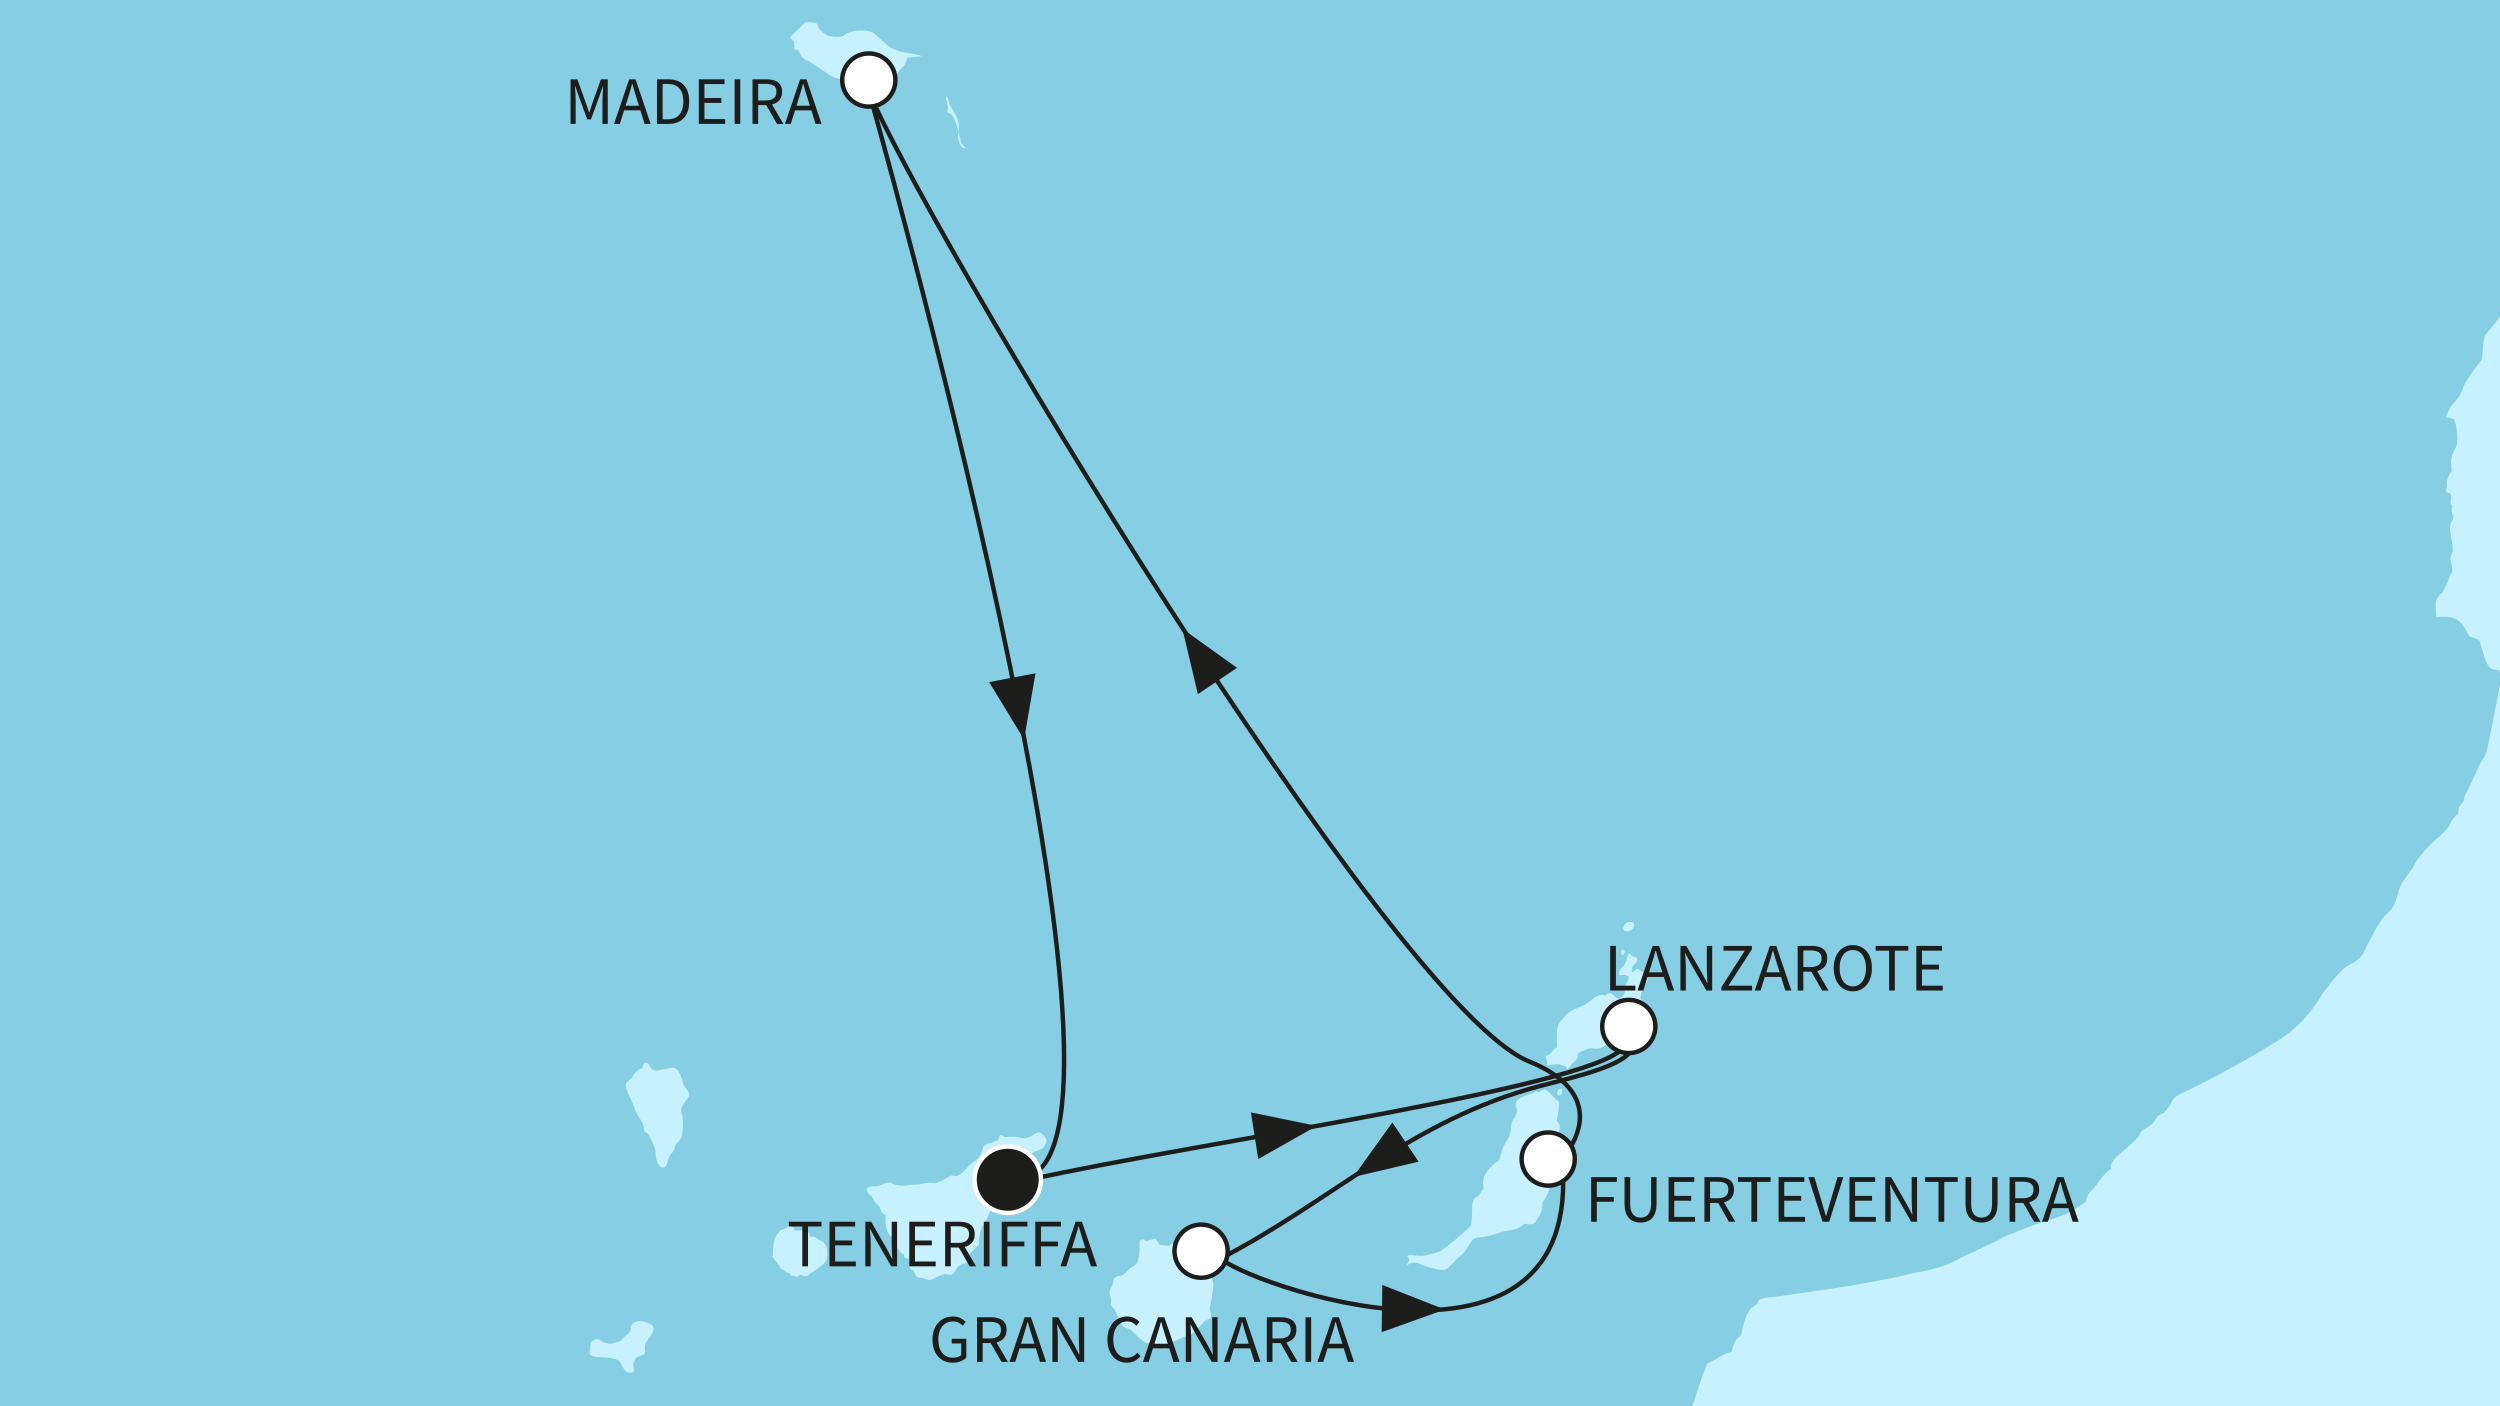 <?xml version="1.0" encoding="utf-8"?>
<!-- Generator: Adobe Illustrator 28.7.1, SVG Export Plug-In . SVG Version: 9.03 Build 54978)  -->
<svg version="1.1" id="Ebene_1" xmlns="http://www.w3.org/2000/svg" xmlns:xlink="http://www.w3.org/1999/xlink" x="0px" y="0px"
	 viewBox="0 0 640 360" style="enable-background:new 0 0 640 360;" xml:space="preserve">
<rect x="0" y="0" width="640" height="360" fill="#808080" stroke="none"/>
<style type="text/css">
	
		.st0{clip-path:url(#SVGID_00000178885930904532345000000018037977486753253814_);fill-rule:evenodd;clip-rule:evenodd;fill:#85CEE4;}
	.st1{clip-path:url(#SVGID_00000178885930904532345000000018037977486753253814_);}
	.st2{fill-rule:evenodd;clip-rule:evenodd;fill:#C7F1FF;}
	.st3{fill:#C7F1FF;}
	
		.st4{clip-path:url(#SVGID_00000178885930904532345000000018037977486753253814_);fill-rule:evenodd;clip-rule:evenodd;fill:#C7F1FF;}
	
		.st5{clip-path:url(#SVGID_00000178885930904532345000000018037977486753253814_);fill:none;stroke:#1D1D1B;stroke-width:1.14;stroke-miterlimit:10;}
	.st6{clip-path:url(#SVGID_00000178885930904532345000000018037977486753253814_);fill:#1D1D1B;}
	
		.st7{clip-path:url(#SVGID_00000178885930904532345000000018037977486753253814_);fill:none;stroke:#1D1D1B;stroke-width:1.14;stroke-linecap:round;stroke-miterlimit:10;}
	.st8{fill:#1D1D1B;}
	
		.st9{clip-path:url(#SVGID_00000178885930904532345000000018037977486753253814_);fill-rule:evenodd;clip-rule:evenodd;fill:#1D1D1B;stroke:#FFFFFF;stroke-width:1.14;stroke-miterlimit:10;}
	
		.st10{clip-path:url(#SVGID_00000178885930904532345000000018037977486753253814_);fill-rule:evenodd;clip-rule:evenodd;fill:#FFFFFF;stroke:#1D1D1B;stroke-width:1.14;stroke-miterlimit:10;}
</style>
<g>
	<defs>
		<rect id="SVGID_1_" width="640" height="360"/>
	</defs>
	<clipPath id="SVGID_00000007412630781697398910000013369622715328080543_">
		<use xlink:href="#SVGID_1_"  style="overflow:visible;"/>
	</clipPath>
	
		<rect x="-233.489" y="-185.895" style="clip-path:url(#SVGID_00000007412630781697398910000013369622715328080543_);fill-rule:evenodd;clip-rule:evenodd;fill:#85CEE4;" width="1174.37" height="1276.539"/>
	<g style="clip-path:url(#SVGID_00000007412630781697398910000013369622715328080543_);">
		<g>
			<path class="st2" d="M245.184,30.586c-0.335-1.093-2.178-3.69-2.267-4.448
				c-0.08-0.752-0.504-1.508-0.504-1.508c-0.581,0.671-0.078,1.172-0.078,1.172
				s0.502,1.679,0.253,2.434c-0.253,0.755,0.502,0.755,0.837,0.922
				c0.335,0.171,1.423,2.436,1.508,3.018c0.082,0.593,0.586,1.515,0.586,1.515
				S245.519,31.674,245.184,30.586z M245.941,36.122c0-0.668-0.586-2.094-0.586-2.094
				s-0.366,0.797,0.197,2.403c0.04,0.112,0.084,0.237,0.134,0.363
				c0.757,1.845,1.517,0.921,1.517,0.921S245.941,36.795,245.941,36.122z"/>
		</g>
	</g>
	<g style="clip-path:url(#SVGID_00000007412630781697398910000013369622715328080543_);">
		<g>
			<path class="st2" d="M176.468,280.13c-0.082-0.755-1.425-1.848-1.758-3.355
				c-0.338-1.515-1.341-3.44-2.356-3.44c-1.004,0-3.013,0.584-4.19,0.75
				c-1.172,0.171-1.848-1.257-2.265-1.759c-0.42-0.509-1.348-0.087-1.348,0.755
				c0,0,0,0.335-0.499,0.502c-0.502,0.169-1.004,0.673-1.004,0.673
				s-0.842,0.502-1.268,1.763c0,0-1.92,0.919-1.501,2.431
				c0.42,1.512,1.848,4.026,2.178,5.372c0.338,1.337,2.352,3.773,2.352,4.525
				c0,0.76,0.087,1.679,0.924,1.679c0.061,0.225,0.382,0.588,0.743,1.306
				c0.603,1.182,1.348,2.891,1.348,3.311c0,0.67,0,1.758,0.34,2.602
				c0.338,0.837,0.755,1.674,1.508,1.674c0.755,0,1.09-0.924,1.179-1.425
				c0.082-0.502,0.584-1.766,1.172-2.347c0.588-0.591,0.675-1.177,0.839-1.85
				c0.164-0.666,1.51-1.339,1.758-2.596c0.253-1.259,0.338-4.534,0-5.201
				c-0.328-0.673-0.417-1.092,0-2.188C175.043,282.223,176.553,280.882,176.468,280.13z
				 M210.279,317.717c-1.423-0.675-1.505-1.261-2.849-1.093
				c0-0.588-0.593-1.676-1.679-1.676c-1.09,0-2.352,0.08-2.352,0.08
				s-0.333-1.172-1.003-1.255c-0.675-0.084-0.924,0.502-0.924,0.502l-1.093,0.502
				c0,0-0.839,0-0.924,0.673c0,0-1.175,0.921-1.425,3.186
				c-0.248,2.267-0.169,2.687-0.169,2.687s-0.504,0.417,0.258,0.837
				c0.162,0.671,0.666,0.842,0.666,0.842s0.248,0.753,0.755,1.003
				c0,0,0,0.84,1.093,1.093c0,0,0.502,0.757,1.594,0.839c0,0-0.253,0.839,1.172,0.673
				c0,0,0.504,0.502,1.013,0c0.502-0.506,1.339,0.251,2.012,0.082
				c0.671-0.169,1.085-0.837,1.085-0.837s0.342,0,1.346-0.757
				c1.006-0.755,1.423-1.172,2.096-1.674c0.673-0.509,0.842-1.517,0.842-2.521
				C211.793,319.898,211.706,318.388,210.279,317.717z M163.884,338.186
				c-0.922,0-2.347,0.502-2.431,1.594c-0.084,1.092,0.085,1.092-1.008,1.93
				c-1.088,0.837-1.51,1.597-1.932,1.681c-0.417,0.08-1.758,0.832-3.104,0.502
				c-1.336-0.338-1.257-0.673-2.009-0.924c-0.757-0.251-1.428-0.084-1.93,0.502
				c-0.506,0.586-0.338,2.016-0.338,2.016s-0.422,0.673-0.085,1.255
				c0.338,0.593,2.431,0.757,3.688,0.757c1.264,0,3.777,0.504,4.03,1.177
				c0.249,0.668,1.175,2.682,2.349,2.769c1.177,0.08,1.425-0.673,1.09-1.515
				c-0.333-0.837,0.171-2.265,1.344-2.685c1.172-0.417,1.847-0.584,1.594-1.594
				c-0.248-1.006,0-1.843,0.835-2.851c0.839-1.006,1.599-2.265,1.261-3.104
				C166.907,338.859,164.808,338.186,163.884,338.186z M266.41,290.026
				c-0.666-0.504-2.354,0.839-2.354,0.839s-1.508,0.673-2.176,0.502
				c-0.67-0.164-2.183-0.417-3.189-0.331c-1.006,0.08-1.679,0-1.679,0
				s-0.671-0.844-1.008-0.251c-0.331,0.582-0.589,1.172-0.589,1.172
				c-1.259,0.082-1.51,0.755-1.51,0.755s-1.848-0.253-2.263,1.172
				c-0.42,1.428-0.924,2.603-1.679,3.025c-0.755,0.415-2.429,2.009-3.022,2.682
				c-0.589,0.671-1.761,1.679-2.431,1.508c-0.671-0.166-1.09-0.335-1.93,0.338
				c0,0-2.771,1.763-3.773,1.428c-1.008-0.338-3.775,0.417-3.775,0.417
				s-1.848-0.082-2.856,0.169c-1.008,0.251-3.104,0-3.941-0.586
				c-0.837-0.586-3.355,0.919-3.949,0.837c-0.584-0.085-2.68,0-2.427,1.011
				c0.251,1.006,1.254,1.508,1.254,1.508s0.422,1.004,1.172,1.845
				c0.762,0.837,1.01,0.755,1.179,1.674c0.164,0.924,1.339,1.346,1.339,1.346
				s-0.251,1.259,0,2.769c0.249,1.512,0.839,2.6,1.763,2.938
				c0,0,0.758,1.004,0.673,1.51c-0.082,0.504,1.175,2.35,1.676,2.6
				c0.502,0.253,0.589,0.253,0.589,0.253s-0.42,1.093,0.924,0.921
				c0,0,0.839,1.088,0.502,1.761c-0.333,0.671,0.253,1.259,0.755,1.344
				c0.506,0.084,0.422,1.93,1.763,1.93c1.346,0,1.759,0.673,2.598,0.588
				c0.844-0.087,2.94-1.597,3.864-1.51c0.924,0.08,1.927,0.502,2.516-0.671
				c0.717-1.437,1.845-2.096,2.598-2.096c0.755,0,0.589-0.673,0.589-1.264
				c0-0.584,2.35-3.022,2.769-3.271c0.422-0.253,0.166-1.259,0.166-1.259
				s0.338-2.933,1.261-4.197c0.919-1.254,1.679-3.351,2.014-4.696
				c0.331-1.341,0.75-5.034,0.75-5.034l1.264-1.175c0,0,1.257-0.335,2.263-1.763
				c0,0,1.761-1.088,2.434-2.26c0.673-1.179,0.673-2.016,1.343-2.183
				c0.668-0.171,2.767-1.512,3.775-1.766c1.008-0.248,1.843-1.004,2.183-2.096
				C268.169,291.368,267.083,290.528,266.41,290.026z M308.86,325.018
				c0,0-0.166-2.188-0.253-3.442c-0.08-1.264-0.924-1.93-0.924-1.93l0.174-0.757
				c0.499-0.422,0.75-1.093,0.671-1.674c-0.089-0.591-0.251-1.264-1.259-0.342
				c-1.006,0.924-0.255,1.43-0.506,2.185c-0.251,0.753-1.508,0.166-1.508,0.166
				s-0.922-0.757-1.841-0.417c0,0-0.174-0.755-1.684-0.755
				c-1.505,0-2.349,0.837-2.349,0.837l-2.518-0.167c0,0-0.837-1.681-1.252-1.594
				c-0.422,0.087-2.27,0.589-2.27,0.589s-0.591-0.76-1.264-0.338
				c-0.664,0.417-0.328,1.257-0.328,2.096c0,0.837-0.171,3.189-0.755,3.949
				c-0.591,0.75-1.934,1.421-1.934,1.421c-0.333,0.502-1.594,1.765-2.176,1.765
				c-0.591,0-1.765,0.251-1.852,1.339c-0.082,1.09-0.755,2.014-0.755,2.014
				s-0.584,0.671,0.253,2.771c-0.504,1.676,0.42,1.93,0.675,2.263
				c0.249,0.335,1.679,3.944,2.181,4.445c0.502,0.504,2.012,0.924,2.012,0.924
				s3.273,3.355,4.197,3.442c0.924,0.084,1.759,0,1.759,0s0.422,0.755,1.346,0.837
				c0.924,0.087,0.835,0.671,1.763,0.591c0.919-0.087,1.088-1.344,1.088-1.344
				s1.28-0.673,2.743-1.29c1.468-0.619,3.128-1.184,3.887-1.986
				c1.503-1.592,2.514-2.682,2.514-2.682s1.341-0.169,1.341-1.006
				c0-0.84-0.42-1.848-0.42-1.848s1.011-4.277,1.011-6.209
				C310.626,326.941,308.86,325.018,308.86,325.018z M416.171,238.345
				c0.919,0.338,2.178-0.671,2.178-1.51c0-0.842-1.172-1.093-2.178-0.42
				C415.583,237.257,415.245,238.01,416.171,238.345z M415.665,244.305
				c0.506-0.589,0-1.597-0.502-1.011C414.992,243.796,415.163,244.892,415.665,244.305z
				 M421.792,249.168c0,0-0.502-0.502-1.257-0.417
				c-0.755,0.08-1.093-1.172-1.594-0.671c-0.507,0.502-1.182,0.837-1.182,0.837
				s-0.249-1.425,0.675-2.096c0.919-0.673,1.008-1.761,0-1.845
				c-1.003-0.084-1.343-1.681-1.679-0.506c-0.082,0.338-0.502,2.352-1.257,2.935
				c-0.755,0.591-1.011,1.261-1.011,1.934c0,0.668,0.926,0.087,1.512,0.251
				c0.586,0.164,1.008,0.417,1.008,0.417s0,0.924-0.589,1.679
				c-0.584,0.755-0.42,2.352-0.42,2.352s-1.172,2.094-1.93,1.592
				c-0.755-0.504-1.174-1.341-1.927-1.341c-0.757,0-1.264,0.586-1.264,0.586
				s-0.581-0.335-1.252-0.169c-0.675,0.169-1.679,0.839-1.679,0.839
				s-1.008,0.968-2.202,1.63c-1.4,0.776-3.046,1.28-3.587,1.641
				c-1.011,0.673-2.267,1.93-3.104,3.355c-0.844,1.428-0.422,5.876-0.422,5.876
				s-0.837,0.502-1.508,1.426c-0.675,0.924-2.016,0.502-1.09,1.93l0.169,1.339
				c0,0,2.429-0.502,3.353-0.164c0.922,0.335,1.175,0.335,1.175,0.335l0.504,0.924
				l1.339-1.676c0,0,1.54-1.121,1.341-1.763
				c-0.333-1.093,0.921-1.093,2.27-1.765c1.346-0.668,2.094,0.253,3.691-0.415
				c1.594-0.675,2.18-1.763,2.18-1.763s2.687-0.251,3.944-0.921
				c1.257-0.673,2.849-2.854,3.606-3.691c0.755-0.842,1.177-1.93,1.177-3.695
				c0-1.761-0.837-2.516-0.837-2.516s0.08-2.014,0.837-3.02
				C421.538,251.6,422.291,250.596,421.792,249.168z M399.306,288.268
				c-0.084-0.844-0.755-1.261-0.755-1.261s0.835-4.446,0.504-4.947
				c-0.338-0.504-0.673-0.504-0.673-0.504s-2.267-2.603-2.94-2.603
				c-0.671,0-1.508,0.668-1.508,0.668s-0.757-0.584-1.428,0.174
				c0,0-3.939,1.088-4.361,2.347c-0.417,1.259,0,1.428,0.169,1.766
				c0.169,0.331-0.249,1.758-0.502,2.096c-0.253,0.335-0.844,1.172-0.924,1.843
				c-0.084,0.673-0.171,2.6-0.589,3.271c-0.422,0.673-0.671,0.842-1.428,2.436
				c-0.75,1.594-0.837,2.936-1.088,3.358c-0.253,0.415-2.518,1.679-3.606,3.775
				c-1.093,2.096,0,3.355-0.509,3.77c-0.504,0.422-0.924,1.679-1.428,1.85
				c-0.502,0.166-1.252,0.668-1.341,2.431c-0.08,1.763-0.08,4.532-0.413,5.036
				c-0.345,0.502-3.526,3.269-3.526,3.269s-3.775,3.191-4.617,3.442
				c-0.839,0.251-1.848,0.502-3.017,0.84c-1.172,0.335-2.851,0.082-3.775,0
				c-0.924-0.087-1.932,0.082-0.671,1.006l-0.842,1.676
				c0,0,1.594-1.254,3.1-0.581c1.517,0.671,3.611,1.336,4.79,1.508
				c1.17,0.166,2.007,0.335,2.767-0.335c0.755-0.671,2.012-2.183,3.184-3.107
				c1.177-0.922,1.765-2.181,2.687-3.524c0.926-1.341,1.848-1.172,3.358-1.341
				c1.508-0.169,5.116-1.425,5.116-1.425s2.94-0.251,4.028-1.008
				c1.09-0.758,1.17-0.921,1.17-0.921s2.188,0.504,2.771-0.338
				c0.591-0.837,1.761-2.849,1.761-3.44c0-0.589,0.169-1.845,0.169-1.845
				s0.928-1.09,1.346-2.349c0.42-1.257,1.175-3.358,1.175-4.026
				c0-0.673-0.673-1.177-0.673-1.177s0.673-1.088,0.338-2.099
				c-0.338-1.003-0.506-1.508-0.506-1.508s1.344,0.335,1.932-2.434
				c0.586-2.767,0.331-3.353,0.331-3.353S399.386,289.107,399.306,288.268z
				 M398.969,278.953c-0.251,0.422-0.504,1.512,0.253,1.428
				C399.977,280.296,400.312,278.113,398.969,278.953z M227.479,20.802
				c2.014-1.011,2.518-2.689,3.527-3.526c1.003-0.839,1.172-2.518,1.172-2.518
				l3.862-0.338c0,0-0.504-0.417-4.031-0.919c-3.524-0.502-5.034-2.099-5.034-2.099
				l-3.187-2.853c0,0-0.753-0.671-2.767-0.757
				c-2.017-0.082-4.197,0.504-4.952,1.259c-0.758,0.757-4.031,0.169-4.031,0.169
				s-2.427-1.51-2.516-2.181c-0.08-0.671-0.333-1.259-1.341-1.259
				c-1.004,0-1.758-0.42-2.349,0.251c-0.584,0.673-3.271,3.189-3.271,3.189
				l-0.417,0.417c0,0,0.922,0.76,1.175,1.095v1.845l1.172,0.333
				c0,0,0.502,2.012,2.014,2.521c1.512,0.502,3.522,2.347,6.037,3.855
				c2.518,1.517,7.721,1.848,7.721,1.848s0.504,0.839,1.344,0.504
				c0.835-0.333,1.841-1.008,1.841-1.008S225.467,21.805,227.479,20.802z
				 M274.377,609.68c0.591,0,0.42-0.75,0.42-0.75
				C274.464,609.015,273.793,609.68,274.377,609.68z M274.213,610.604
				c0,0,0.338,1.761,0.839,1.932C275.556,612.705,274.213,609.847,274.213,610.604z"/>
		</g>
	</g>
	<g style="clip-path:url(#SVGID_00000007412630781697398910000013369622715328080543_);">
		<path class="st3" d="M416.171,238.345c0.919,0.338,2.178-0.671,2.178-1.51
			c0-0.842-1.172-1.093-2.178-0.42C415.583,237.257,415.245,238.01,416.171,238.345z"
			/>
		<path class="st3" d="M415.665,244.305c0.506-0.588,0-1.597-0.502-1.011
			C414.992,243.796,415.163,244.892,415.665,244.305z"/>
		<path class="st3" d="M399.222,280.38c0.755-0.084,1.09-2.267-0.253-1.428
			C398.718,279.375,398.464,280.465,399.222,280.38z"/>
	</g>
	
		<path style="clip-path:url(#SVGID_00000007412630781697398910000013369622715328080543_);fill-rule:evenodd;clip-rule:evenodd;fill:#C7F1FF;" d="
		M939.817,707.986l-0.073-833.928h-113.51l-2.856,7.217l-4.537,9.06
		c0,0-0.563,1.934-1.625,4.183c-0.605,1.261-1.533,2.626-2.185,3.801
		c-2.12,3.796-4.162,6.314-5.243,8.124c-2.016,3.355-3.111,6.882-6.124,12.586
		c-3.024,5.707-6.464,8.389-6.464,8.389s-3.688,4.699-5.702,7.048
		c-2.014,2.347-7.386,4.361-8.558,5.536c-1.175,1.172-4.026,3.189-6.211,3.36
		c-1.566,0.117-4.797,2.921-6.771,4.492c-0.776,0.614-1.787,1.043-1.787,1.043
		s-1.873,0.959-2.624,1.046c-1.114,0.631-2.363,1.737-3.247,2.476
		c-2.014,1.679-6.959,4.612-8.806,4.612c-1.845,0-2.101-0.752-3.78,0.591
		c0,0-1.339,1.004-3.353,2.263c0,0-1.679,0.924-2.436,1.428
		c-0.748,0.502-1.925,0.924-1.925,0.924c0-0.924-1.093-0.335-1.093-0.335
		c-0.588,0.502-5.622,3.271-5.622,3.271c-1.679-0.167-4.363,1.341-4.363,1.341
		s-7.13,3.526-7.969,3.693c0,0-1.076-0.068-1.927,0.586
		c-1.43,1.093-3.606,1.428-4.699,1.93c-2.856,0.673-2.521,1.51-3.859,3.02
		c-1.346,1.51-5.2,4.87-6.378,5.034c-0.422,0.171-2.764,0.087-2.764,0.087
		c0-0.924-0.929-0.588-0.929-0.588s-0.839,0-2.518,1.681
		c-1.679,1.674-3.519,5.198-3.519,5.198s-0.166,0.671-1.346,2.854l-0.333,0.839
		c0,0-3.524,4.863-4.45,5.623c-0.919,0.753-2.096,2.767-2.096,2.767
		s-1.004,0.166-1.592,1.008c-0.591,0.837-0.335,1.848-0.335,1.848
		s-4.113,3.773-6.631,7.043c-1.674,1.677-6.209,5.034-11.072,10.572
		c-4.863,5.536-8.225,7.215-9.568,8.389c-1.339,1.175-0.837,2.682,0.509,3.693
		c1.339,1.006,1.339,1.006,1.339,3.186s-2.685,5.034-2.685,7.048
		c0,2.014,2.352,1.679,2.352,2.516c0,0,0.167,2.183-0.171,2.687
		c-0.335,0.502-0.586,1.677-0.502,2.851c0.673,2.685-1.006,4.532-1.679,5.707
		c-0.666,1.172-3.184,6.879-3.184,6.879s-0.129,0.46-0.696,1.156
		c-1.254,1.538-3.669,4.209-4.675,5.552c-2.017,2.689-8.893,10.907-8.893,10.907
		s-3.44,4.45-4.281,5.287c-0.837,0.837-0.924,6.377-0.924,6.377
		s-4.361,5.283-5.034,7.634c-0.671,2.352-2.347,3.522-3.018,4.532
		c-0.671,1.006-1.172,2.682-1.172,2.682l2.012,0.502c0,0,0.474,1.09,0.713,2.83
		c0.169,1.276,0.169,3.172-0.042,3.885c-0.502,1.679-1.934,2.263-1.261,6.46
		c0,0-1.758,2.431-1.093,3.946c0,0-1.344,1.676,0.675,1.845
		c0,0,0.506,0.837,0.169,1.845c-0.335,1.006,0.504,1.508,0.504,1.508
		s-0.424,0.253-0.166,1.845c0,0,0.584,0.42,0.166,1.683
		c0,0-1.175,0.832-0.504,3.855s0.504,4.195,0.504,4.195s-1.006,1.177-0.335,3.353
		c0.671,2.185-0.338,2.185-0.504,3.191c-0.166,1.006-1.852,4.026-1.852,4.026
		s-1.672,0.839-1.672,2.854c0,2.014,0.169,3.357,0.169,3.357
		s3.1-0.253,4.361,0.251c1.254,0.502,2.347,1.426,2.849,2.436
		c0.509,1.006,1.346,2.347,1.346,2.347c1.175,0.166,2.516,1.006,2.516,1.006
		s1.344,5.372,2.347,6.544c1.013,1.175,2.69,1.008,2.69,1.008l0.502,2.181
		l-2.178,11.071c0,0-1.172,6.375-1.681,7.89c-0.506,1.51-1.51,2.181-2.349,4.53
		c-0.166,0.335-2.518,5.541-2.938,6.124c-0.42,0.588-0.333,1.428-0.333,1.428
		s-0.588,1.006-1.093,1.508c-0.502,0.502-0.422,1.93-0.422,1.93
		c-2.009,1.684-2.349,3.271-2.349,3.271c-1.841,2.352-3.102,3.025-4.776,4.699
		c-1.681,1.681-4.03,4.532-4.197,5.372c-0.08,0.399-1.927,2.589-2.872,4.145
		c-1.048,1.716-1.135,2.931-1.571,4.159c-0.842,2.349-1.015,2.687-2.856,4.363
		c-1.848,1.679-4.947,8.307-5.62,9.648c-0.673,1.341-2.017,2.352-4.031,3.355
		c-2.014,1.006-6.375,6.964-6.375,6.964s-2.07,3.85-5.74,7.604
		c-1.557,1.587-3.404,3.093-5.498,4.396c-2.375,1.47-5.758,3.583-9.236,5.529
		c-6.844,3.834-14.04,7.421-14.593,7.644c-0.844,0.333-3.273,1.423-3.611,2.6
		c-0.331,1.172-2.178,3.018-2.178,3.018s-0.921,0.167-1.512,0.839
		c-0.589,0.673-0.671,1.679-2.6,2.769c-1.93,1.09-1.845,1.592-1.845,1.592
		c-0.34,1.011-2.521,3.022-5.369,5.372c-2.854,2.352-2.012,3.69-2.012,3.69
		c-2.349,1.344-3.69,4.363-5.036,5.541c-1.343,1.175-1.512,2.851-1.512,2.851
		s-3.358,2.516-4.696,3.018c-1.341,0.506-3.357,1.344-5.369,1.852
		c-1.318,0.328-5.208,1.81-8.171,3.025c-1.569,0.647-2.884,1.153-3.407,1.501
		c-1.51,1.011-9.73,4.534-12.08,5.873c-1.329,0.762-3.784,1.58-6.338,2.185
		c-1.958,0.467-3.974,0.736-5.58,1.17c-3.688,1.008-14.936,2.938-14.936,2.938
		s-5.578,0.861-11.008,1.637c-4.162,0.598-8.244,1.229-9.623,1.301
		c-3.193,0.166-2.694,1.512-2.694,1.512l-1.67,1.172
		c-0.342,0.415-1.348,1.679-1.848,3.606c-0.509,1.93-0.755,3.357-0.755,3.357
		s-0.087,0.082-1.013,0.837c-0.919,0.76-1.418,3.442-1.418,3.442
		c-1.517,0.087-4.535,2.265-5.459,2.603c-0.924,0.333-0.924,0.582-1.761,2.769
		c-0.837,2.176-4.366,13.083-5.702,17.447c-0.34,0.842-1.351,3.273-2.101,4.785
		c-0.755,1.508-2.851,4.361-3.273,5.7c-0.415,1.344-1.257,1.681-1.845,2.94
		c-0.584,1.257-0.671,3.437-0.584,3.859c0.082,0.42-0.42,2.183-0.42,2.183
		s-3.44,8.724-3.613,10.736c-0.162,2.017-1.922,5.876-1.922,5.876
		s-1.175,3.186-2.856,5.367c-1.676,2.183-5.2,5.369-5.2,5.369
		s-2.129,1.458-4.757,3.039c-4.431,2.664-10.448,6.124-11.186,6.863
		c-1.175,1.172-3.022,2.854-7.383,4.026c-4.361,1.175-6.713,0.673-6.713,0.673
		s-1.001,2.516-2.518,4.532c-1.505,2.009-3.519,3.184-4.696,4.361
		c-1.17,1.175-5.285,1.508-5.285,1.508s-4.617,5.538-5.116,7.721
		c-0.509,2.178,0.169,2.685,0.169,2.685s0.586,3.944-1.426,9.482
		c-2.016,5.536-5.118,9.979-6.457,11.156c-0.863,0.75-1.995,5.224-2.697,8.239
		c-0.586,1.344-0.495,3.257-0.584,4.009c-0.082,0.755-2.429,5.705-2.429,5.705
		s-2.014,2.352-2.853,4.028c-0.84,1.677-0.924,3.44-0.924,3.44l-2.101,5.116
		l0.342,2.016c-2.017,4.532-1.175,4.863-1.175,4.863s0.166,1.175,0.166,3.02
		c0,0-0.338,0.507-0.166,1.093c0.166,0.589,0.251,2.265,0.251,2.265l0.753,0.502
		c0.844,0.509,0.171,4.87,0.171,4.87s0,1.592-0.251,2.516
		c-0.258,0.924,0.166,1.93,0,2.767c-0.091,0.673-0.171,1.264-0.593,2.016
		c-0.417,0.755-0.502,2.017-0.502,2.017s-0.293,0.959-0.755,1.592
		c-1.341,1.848-1.426,7.885-1.426,7.885s-3.273,3.189-4.778,3.69
		c-1.515,0.507-2.101,5.285-2.101,5.285s-4.225,1.73-6.816,2.982
		c-0.614,0.296-1.139,0.49-1.489,0.71c-1.85,1.177-4.783,4.281-7.466,8.307
		c-2.687,4.028-4.363,5.116-6.211,6.293c-1.845,1.177-4.363,4.277-4.363,4.277
		s-3.357,4.028-5.369,5.707c-2.014,1.679-0.673,2.513-0.673,2.513
		s-0.429,0.502-1.17,1.116c-1.17,0.98-2.856,2.246-2.856,2.246
		s-1.491,0.999-2.504,1.475c-1.32,0.619-2.701,1.21-4.385,2.361
		c-0.563,0.384-1.224,0.83-1.833,1.362c-3.864,3.355-7.557,9.065-8.23,11.913
		c-0.671,2.856-3.517,5.369-3.517,5.369c0.338,1.679,1.003,1.008,1.676,0
		c0.666-1.008,1.508-1.339,3.022-3.02c1.51-1.681,1.679-2.851,1.679-4.53
		c0-1.679,3.348-6.04,3.348-6.04s1.264-1.088,1.848-0.164c0,0,0,0,0.338-0.844
		c0.338-0.839,1.674-2.347,1.674-2.347l-0.499,1.845h0.837l0.509-1.177
		l0.999,3.025l-0.326,1.421l-0.258,1.261l0.924-0.671
		c1.008-0.169,1.508-1.008,1.508-1.008l-0.499,1.679
		c-2.69,0.504-1.845,2.516-1.845,2.516c-2.518,1.344-3.36,3.862-3.36,3.862
		l-3.353,5.2l-0.591,0.169l-0.082,0.582c0,0-1.09,1.344-1.17,2.101l-3.027,3.693
		c-3.527,1.845-0.504,2.516-0.504,2.516s0.209,0.375-0.108,1.039
		c-0.863,1.831-2.915,5.334-2.915,5.334s-0.668,0.945-1.027,1.325
		c-0.882,0.928-1.988,1.867-1.988,1.867l-0.167,1.512c0,0-1.177,2.935-2.181,3.772
		c-1.008,0.842-0.844,2.605-0.844,2.605s-0.328,0.837-1.339,2.012
		c-1.006,1.172-1.177,1.843-1.177,1.843c-2.685,1.343-2.518,4.028-2.518,4.028
		s0.844-1.004,2.188-0.335c0.338,0.169,0.544,0.45,0.767,0.809
		c0.668,1.048,0.907,2.767,0.403,4.394c-1.062,3.463-4.19,5.201-5.704,5.873
		c-1.505,0.671-2.176-0.166-2.176-0.166c0,1.339-1.177,3.02-1.177,3.02
		c-0.839,0,0.164,0.167,1.008,1.175l-0.506,1.508c0,0-0.502,0.338-0.842,0.839
		c-1.004,1.006-2.009,4.031-2.009,6.206c0,0.989-0.056,2.46-0.249,3.862
		c-0.244,1.702-0.652,3.306-0.928,3.862c-0.502,1.003-1.346,1.845-3.353,3.355
		c-0.717,0.535-0.952,1.735-1.224,3.128c-0.497,2.523-0.764,5.688-1.632,6.771
		c-0.417,0.586-0.837,0.417-1.086,0.837c-0.26,0.422-0.087,1.344-0.087,1.344
		c-0.619,1.121-2.335,2.016-3.981,2.635c-1.693,0.629-3.32,0.973-3.32,0.973
		s-0.75-0.335-1.004-1.008c-0.249-0.668-1.679-0.924-2.349-0.584
		c-0.978,0.488-1.425,1.339-1.763,2.012c-0.338,0.673-2.853,2.349-3.522,3.273
		c-0.673,0.924,0.251,1.175,0.251,1.175l-0.34,0.921l-1.674,0.671
		c0,0,0,0.169-1.175,3.358c-0.314,0.844-0.537,1.836-0.818,2.584l-3.32,6.406
		c0,1.022-0.141,1.168-0.727,2.771c-0.586,1.608,0.286,2.047-1.168,3.212
		c-1.458,1.168-1.458,1.168-1.608,2.333c-0.143,1.165-0.725,2.047-0.288,2.771
		c0.438,0.727-0.436,0.734-0.729,2.188c-0.296,1.458-0.436,3.503-0.436,4.964
		c0,1.456-1.315,5.831-1.024,8.019c0.293,2.188-1.459,6.711-1.459,8.753
		c0,2.045-0.293,4.378-0.582,6.422c-0.293,2.042-0.731,3.646-0.731,5.25
		c0,1.606-1.165,8.023-1.165,9.191c0,1.165-0.879,2.19-0.727,3.501
		c0.145,1.311-1.029,5.107-0.438,6.272c0.584,1.168,1.89,2.771,2.185,3.353
		c0.293,0.591,1.165-2.04,1.458-2.912c0.286-0.874-0.293-2.481-0.438-3.357
		c-0.143-0.872,0.877,0,1.027-1.747c0.138-1.754,0-2.776,0-3.505
		c0-0.725-1.17-1.897-0.15-3.208c1.02-1.313,1.458-3.646,2.185-4.377
		c0.732-0.729,0.882,0.293,1.17-1.747c0.293-2.047,0-2.19,0.725-3.505
		c0.734-1.313,0.347-4.968,1.318-4.087c1.604,1.466,2.19,1.466,3.062,0.586
		c0.877-0.872,0.732-2.917,0.877-0.872c0.145,2.04-1.313,4.084-1.022,5.395
		c0.296,1.315-0.291,1.601,1.456,2.769c1.754,1.168,2.774,1.461,2.774,2.628
		c0,1.165-1.17,1.165,0.145,2.769c1.313,1.609,2.631,2.924,1.461,3.36
		c-1.165,0.434-1.606,0.727-2.042-1.027c-0.436-1.747-1.018-2.621-1.168-3.353
		c-0.15-0.727-1.601-4.521-1.749-2.04c-0.15,2.479-1.461,2.335,0,3.937
		c1.458,1.606,0.872,1.749,1.899,3.21c1.018,1.458,0.584,1.854,1.308,2.769
		c2.188,2.776,2.553,4.854,3.576,6.457l1.944,5.524
		c1.046,1.398,0.699,2.267,2.265,4.01c1.569,1.744,2.79,1.913,2.964,1.043
		c0.173-0.872-0.349-4.527-0.699-6.27c-0.347-1.742,2.089-1.573,2.089-0.872
		c0,0.697,0.872,1.566,1.92,2.439c1.043,0.87,1.395,2.964,2.267,3.66
		c0.87,0.694,1.742,2.959,2.089,3.658c0.347,0.696,0.523,4.879,1.217,5.925
		c0.696,1.043,1.397,2.959,1.92,3.311c0.521,0.347,1.566,2.614,2.781,2.785
		c1.224,0.174,1.576,1.219,1.742,1.742c0.181,0.525,0.703,3.137,0.703,3.834
		c0,0.696-0.349,1.742-1.922,2.265c-1.564,0.525-0.345,1.043-0.523,1.742
		c-0.169,0.699-0.518,1.745-0.518,2.439c0,0.701,0.696,1.224,0.696,1.742
		c0,0.525,0.694,1.915,0.694,1.915s-0.521,1.92-1.041,2.267
		c-0.523,0.35-2.091,2.267-2.091,3.313c0,1.043,1.742-1.224,1.742-1.224
		s0.349,2.094,0.87,2.793c0.521,0.691-0.174,2.434-0.174,2.434
		s-0.178,2.096-0.523,2.79c-0.347,0.701-0.347,1.219-0.696,2.267
		c-0.349,1.041-0.174,1.041-1.74,1.219c-1.573,0.173-0.87,1.217-0.87,1.217
		s-0.3,0.668-0.556,1.374c-0.823,0.553-1.332,1.024-1.564,2.047
		c-0.061,0.274-0.188,0.567-0.335,0.863c-0.202,0.155-0.338,0.249-0.338,0.249
		l0.183,0.026c-0.413,0.736-0.957,1.479-1.2,2.061
		c-0.375,0.898-0.568,0.942-1.224,2.07c-0.661,1.13-1.932,1.789-1.083,2.258
		c0.844,0.474,0.985,1.034,1.409,0.377c0.424-0.656,0.331-0.94,1.13-2.07
		c0.797-1.13,0.898-1.646,1.648-2.162c0.755-0.521,0.755-0.614,1.787-1.224
		c0.771-0.46,1.203-0.575,1.529-0.743l0.816,0.12
		c0.059,0.413,0.108,0.846-0.511,1.658c-0.75,0.989-1.128,1.552-1.644,2.352
		c-0.521,0.799-0.565,1.036-1.32,1.883c-0.75,0.844-1.318,0.989-1.974,1.414
		c-0.663,0.42-0.8,0.656-1.552,0.985c-0.755,0.328-0.849,0.612-1.697,0.188
		c-0.846-0.422-0.75-0.797-1.552-0.797c-0.797,0-2.443-0.753-1.646,0.232
		c0.802,0.989,1.036,1.318,1.787,2.685c0.755,1.365,0.847,2.021,1.13,2.914
		c0.281,0.893,0.75,1.505,1.224,1.787c0.476,0.284,2.919,0.851,3.156,1.414
		l7.011,8.427c2.188,3.639,3.003,7.367,3.003,7.367s0.361,4.005,0.636,5.552
		c0.274,1.545,1.365,2.638,1.365,4.188c0,1.543-0.272,2.366,1.003,4.823
		c1.271,2.453,3.456,8.185,3.456,10.37c0,2.185,1.008,9.646,1.095,16.469
		c0.089,6.825-0.729,15.196-1.273,21.744c-0.546,6.551-2.007,12.012-9.011,28.572
		c-3.198,7.564-5.803,14.403-7.477,18.886c-2.002,5.33-2.851,8.79-2.804,10.324
		c0.091,2.818-1.09,6.551-1.73,8.005c-0.633,1.458-2.821,5.184-1.726,7.28
		c0.605,1.161,0.668,4.054,0.68,7.097c0,2.434,0,5.168-0.042,5.733
		c-0.096,1.271-0.549,1.365-0.185,2.638c0.364,1.276,0.45,4.277-2.366,10.096
		c-2.821,5.827-5.095,9.925-7.278,12.469c-2.188,2.549-2.002,3.458-2.825,4.734
		c-0.814,1.269-4.27,7.552-10.825,15.194c0,0-6.274,8.828-7.191,9.372
		c-0.908,0.546-10.732,6.279-12.732,6.914c-2,0.64-6.281,0.816-6.281,1.909
		c0,1.095,4.005,4.462,4.462,3.918c0.453-0.546,0-2.914,1.271-3.461
		c1.273-0.546,4.366,0.546,5.916,1.182c1.547,0.638,6.734,4.099,8.553,8.645
		c1.817,4.551,2.823,4.732,4.821,5.555c1.998,0.816,3.552,3.451,3.913,4.364
		c0.363,0.912,2.727,5.372,2.727,6.459c0,1.093,0.277,2.185,1.641,2.729
		c1.365,0.544,2.363,3.004,3.008,5.187c0.633,2.188,0.448,3.28,0.448,4.096
		c0,0.818,1.456,1.09,1.456,2.183c0.727,1.456-0.363,3.639,0.818,5.824
		c1.184,2.183,3.637,3.09,4.37,3.547c0,0-0.544,2.821,0.818,4.914
		c1.36,2.094,4.64,4.368,4.096,5.458c-0.546,1.093-0.57,6.12,0.345,7.301
		h699.114"/>
	
		<path style="clip-path:url(#SVGID_00000007412630781697398910000013369622715328080543_);fill:none;stroke:#1D1D1B;stroke-width:1.14;stroke-miterlimit:10;" d="
		M263.468,302.015c41.201-9.307,152.181-24.701,152.407-34.874"/>
	
		<path style="clip-path:url(#SVGID_00000007412630781697398910000013369622715328080543_);fill:none;stroke:#1D1D1B;stroke-width:1.14;stroke-miterlimit:10;" d="
		M399.882,296.719c6.052,63.304-82.039,31.501-87.828,25.113"/>
	
		<path style="clip-path:url(#SVGID_00000007412630781697398910000013369622715328080543_);fill:none;stroke:#1D1D1B;stroke-width:1.14;stroke-miterlimit:10;" d="
		M312.706,322.04c28.07-14.499,48.819-35.422,81.532-44.025
		c9.298-2.445,24.695-5.786,23.54-10.874"/>
	<polygon style="clip-path:url(#SVGID_00000007412630781697398910000013369622715328080543_);fill:#1D1D1B;" points="
		320.228,284.779 322.111,296.719 337.084,288.238 	"/>
	<polygon style="clip-path:url(#SVGID_00000007412630781697398910000013369622715328080543_);fill:#1D1D1B;" points="
		265.089,172.356 253.215,174.613 262.161,189.312 	"/>
	<polygon style="clip-path:url(#SVGID_00000007412630781697398910000013369622715328080543_);fill:#1D1D1B;" points="
		353.871,328.958 353.696,341.037 369.89,335.237 	"/>
	<polygon style="clip-path:url(#SVGID_00000007412630781697398910000013369622715328080543_);fill:#1D1D1B;" points="
		306.647,177.7 316.678,170.969 302.691,160.956 	"/>
	<polygon style="clip-path:url(#SVGID_00000007412630781697398910000013369622715328080543_);fill:#1D1D1B;" points="
		363.16,297.393 356.445,287.351 346.41,301.321 	"/>
	
		<path style="clip-path:url(#SVGID_00000007412630781697398910000013369622715328080543_);fill:none;stroke:#1D1D1B;stroke-width:1.14;stroke-linecap:round;stroke-miterlimit:10;" d="
		M262.952,301.321c35.529-10.572-40.54-277.963-40.54-277.963
		c12.742,31.67,133.438,233.983,169.013,248.367
		c15.144,6.123,15.841,15.908,8.458,24.993"/>
	<g style="clip-path:url(#SVGID_00000007412630781697398910000013369622715328080543_);">
		<g>
			<path class="st8" d="M243.866,348.854c-0.998,0-1.886-0.235-2.663-0.705
				s-1.387-1.146-1.828-2.028c-0.441-0.881-0.661-1.943-0.661-3.185
				c0-1.23,0.227-2.286,0.679-3.169c0.452-0.881,1.073-1.561,1.862-2.036
				s1.688-0.714,2.698-0.714c0.789,0,1.453,0.148,1.993,0.444
				s0.972,0.617,1.297,0.966l-0.801,0.939c-0.29-0.301-0.627-0.557-1.01-0.766
				s-0.864-0.313-1.444-0.313c-0.767,0-1.434,0.189-2.002,0.566
				s-1.007,0.908-1.314,1.593s-0.461,1.503-0.461,2.454
				c0,1.438,0.327,2.579,0.983,3.42c0.655,0.842,1.593,1.263,2.812,1.263
				c0.405,0,0.794-0.062,1.166-0.183c0.371-0.122,0.667-0.288,0.888-0.496v-2.977
				h-2.42v-1.201h3.743v4.804c-0.36,0.383-0.845,0.699-1.454,0.949
				C245.319,348.729,244.632,348.854,243.866,348.854z"/>
			<path class="st8" d="M250.115,348.646v-11.419h3.568c0.777,0,1.468,0.102,2.071,0.305
				s1.076,0.54,1.419,1.01c0.342,0.47,0.514,1.1,0.514,1.889
				c0,0.882-0.232,1.593-0.696,2.132c-0.464,0.54-1.091,0.908-1.88,1.105
				l2.907,4.979h-1.637l-2.75-4.821h-2.071v4.821H250.115z M251.561,342.641h1.914
				c0.894,0,1.578-0.184,2.055-0.549c0.476-0.365,0.713-0.92,0.713-1.662
				c0-0.755-0.237-1.282-0.713-1.584c-0.477-0.302-1.161-0.453-2.055-0.453h-1.914
				V342.641z"/>
			<path class="st8" d="M258.435,348.646l3.865-11.419h1.636l3.864,11.419h-1.549
				l-1.079-3.481h-4.16l-1.097,3.481H258.435z M261.916,342.257l-0.539,1.741h3.429
				l-0.539-1.741c-0.209-0.638-0.406-1.273-0.592-1.905
				c-0.187-0.633-0.372-1.28-0.558-1.941h-0.069
				c-0.174,0.661-0.354,1.309-0.54,1.941
				C262.322,340.983,262.125,341.619,261.916,342.257z"/>
			<path class="st8" d="M269.419,348.646v-11.419h1.497l4.126,7.172l1.235,2.367h0.069
				c-0.034-0.58-0.072-1.181-0.112-1.802c-0.041-0.62-0.062-1.232-0.062-1.836
				v-5.901h1.375v11.419h-1.497l-4.143-7.189l-1.235-2.35h-0.07
				c0.047,0.568,0.09,1.155,0.131,1.758c0.04,0.604,0.061,1.207,0.061,1.811
				v5.971H269.419z"/>
			<path class="st8" d="M288.479,348.854c-0.952,0-1.802-0.235-2.551-0.705
				c-0.748-0.47-1.34-1.146-1.775-2.028c-0.435-0.881-0.652-1.943-0.652-3.185
				c0-1.23,0.22-2.286,0.661-3.169c0.441-0.881,1.045-1.561,1.811-2.036
				s1.63-0.714,2.594-0.714c0.696,0,1.312,0.143,1.845,0.427
				c0.534,0.284,0.963,0.612,1.288,0.983l-0.783,0.939
				c-0.302-0.324-0.644-0.585-1.026-0.783c-0.384-0.197-0.818-0.296-1.306-0.296
				c-0.72,0-1.35,0.189-1.889,0.566c-0.54,0.377-0.958,0.908-1.254,1.593
				s-0.443,1.503-0.443,2.454s0.145,1.778,0.435,2.48s0.699,1.244,1.228,1.627
				c0.528,0.384,1.151,0.575,1.871,0.575c0.546,0,1.033-0.116,1.462-0.349
				c0.43-0.231,0.824-0.545,1.185-0.939l0.8,0.905
				c-0.452,0.521-0.963,0.928-1.531,1.218S289.222,348.854,288.479,348.854z"/>
			<path class="st8" d="M292.587,348.646l3.865-11.419h1.636l3.864,11.419h-1.549
				l-1.079-3.481h-4.16l-1.097,3.481H292.587z M296.068,342.257l-0.539,1.741h3.429
				l-0.539-1.741c-0.209-0.638-0.406-1.273-0.592-1.905
				c-0.187-0.633-0.372-1.28-0.558-1.941h-0.069
				c-0.174,0.661-0.354,1.309-0.54,1.941
				C296.475,340.983,296.277,341.619,296.068,342.257z"/>
			<path class="st8" d="M303.57,348.646v-11.419h1.497l4.126,7.172l1.235,2.367h0.069
				c-0.034-0.58-0.072-1.181-0.112-1.802c-0.041-0.62-0.062-1.232-0.062-1.836
				v-5.901h1.375v11.419h-1.497l-4.143-7.189l-1.235-2.35h-0.07
				c0.047,0.568,0.09,1.155,0.131,1.758c0.04,0.604,0.061,1.207,0.061,1.811
				v5.971H303.57z"/>
			<path class="st8" d="M313.317,348.646l3.865-11.419h1.636l3.864,11.419h-1.549
				l-1.079-3.481h-4.16l-1.097,3.481H313.317z M316.799,342.257l-0.539,1.741h3.429
				l-0.539-1.741c-0.209-0.638-0.406-1.273-0.592-1.905
				c-0.187-0.633-0.372-1.28-0.558-1.941h-0.069
				c-0.174,0.661-0.354,1.309-0.54,1.941
				C317.205,340.983,317.008,341.619,316.799,342.257z"/>
			<path class="st8" d="M324.302,348.646v-11.419h3.568c0.777,0,1.468,0.102,2.071,0.305
				s1.076,0.54,1.419,1.01c0.342,0.47,0.514,1.1,0.514,1.889
				c0,0.882-0.232,1.593-0.696,2.132c-0.464,0.54-1.091,0.908-1.88,1.105
				l2.907,4.979h-1.637l-2.75-4.821h-2.071v4.821H324.302z M325.747,342.641h1.914
				c0.894,0,1.578-0.184,2.055-0.549c0.476-0.365,0.713-0.92,0.713-1.662
				c0-0.755-0.237-1.282-0.713-1.584c-0.477-0.302-1.161-0.453-2.055-0.453h-1.914
				V342.641z"/>
			<path class="st8" d="M334.206,348.646v-11.419h1.445v11.419H334.206z"/>
			<path class="st8" d="M337.269,348.646l3.865-11.419h1.636l3.864,11.419h-1.549
				l-1.079-3.481h-4.16l-1.097,3.481H337.269z M340.75,342.257l-0.539,1.741h3.429
				l-0.539-1.741c-0.209-0.638-0.406-1.273-0.592-1.905
				c-0.187-0.633-0.372-1.28-0.558-1.941h-0.069
				c-0.174,0.661-0.354,1.309-0.54,1.941
				C341.156,340.983,340.959,341.619,340.75,342.257z"/>
		</g>
		<g>
			<path class="st8" d="M205.387,324.184v-10.2h-3.446v-1.219h8.355v1.219h-3.446v10.2
				H205.387z"/>
			<path class="st8" d="M212.35,324.184v-11.419h6.58v1.219h-5.135v3.586h4.334v1.235
				h-4.334v4.143h5.309v1.236H212.35z"/>
			<path class="st8" d="M221.522,324.184v-11.419h1.497l4.126,7.172l1.235,2.367h0.069
				c-0.034-0.58-0.072-1.181-0.112-1.802c-0.041-0.62-0.062-1.232-0.062-1.836
				v-5.901h1.375v11.419h-1.497l-4.143-7.189l-1.235-2.35h-0.07
				c0.047,0.568,0.09,1.155,0.131,1.758c0.04,0.604,0.061,1.207,0.061,1.811
				v5.971H221.522z"/>
			<path class="st8" d="M232.785,324.184v-11.419h6.58v1.219h-5.135v3.586h4.334v1.235
				h-4.334v4.143h5.309v1.236H232.785z"/>
			<path class="st8" d="M241.958,324.184v-11.419h3.568c0.777,0,1.468,0.102,2.071,0.305
				s1.076,0.54,1.419,1.01c0.342,0.47,0.514,1.1,0.514,1.889
				c0,0.882-0.232,1.593-0.696,2.132c-0.464,0.54-1.091,0.908-1.88,1.105
				l2.907,4.979h-1.637l-2.75-4.821h-2.071v4.821H241.958z M243.403,318.179h1.914
				c0.894,0,1.578-0.184,2.055-0.549c0.476-0.365,0.713-0.92,0.713-1.662
				c0-0.755-0.237-1.282-0.713-1.584c-0.477-0.302-1.161-0.453-2.055-0.453h-1.914
				V318.179z"/>
			<path class="st8" d="M251.862,324.184v-11.419h1.445v11.419H251.862z"/>
			<path class="st8" d="M256.44,324.184v-11.419h6.58v1.219h-5.135v3.864h4.352v1.219h-4.352
				v5.117H256.44z"/>
			<path class="st8" d="M265.039,324.184v-11.419h6.58v1.219h-5.135v3.864h4.352v1.219h-4.352
				v5.117H265.039z"/>
			<path class="st8" d="M271.479,324.184l3.865-11.419h1.636l3.864,11.419h-1.549
				l-1.079-3.481h-4.16l-1.097,3.481H271.479z M274.961,317.795l-0.539,1.741h3.429
				l-0.539-1.741c-0.209-0.638-0.406-1.273-0.592-1.905
				c-0.187-0.633-0.372-1.28-0.558-1.941h-0.069
				c-0.174,0.661-0.354,1.309-0.54,1.941
				C275.367,316.521,275.17,317.157,274.961,317.795z"/>
		</g>
	</g>
	
		<path style="clip-path:url(#SVGID_00000007412630781697398910000013369622715328080543_);fill-rule:evenodd;clip-rule:evenodd;fill:#1D1D1B;stroke:#FFFFFF;stroke-width:1.14;stroke-miterlimit:10;" d="
		M249.473,302.018c0-4.699,3.805-8.504,8.506-8.504
		c4.697,0,8.507,3.805,8.507,8.504c0,4.694-3.81,8.502-8.507,8.502
		C253.279,310.52,249.473,306.712,249.473,302.018z"/>
	
		<path style="clip-path:url(#SVGID_00000007412630781697398910000013369622715328080543_);fill-rule:evenodd;clip-rule:evenodd;fill:#FFFFFF;stroke:#1D1D1B;stroke-width:1.14;stroke-miterlimit:10;" d="
		M410.166,262.775c0-3.756,3.046-6.802,6.806-6.802
		c3.754,0,6.807,3.046,6.807,6.802c0,3.756-3.053,6.809-6.807,6.809
		C413.212,269.583,410.166,266.531,410.166,262.775z"/>
	
		<path style="clip-path:url(#SVGID_00000007412630781697398910000013369622715328080543_);fill-rule:evenodd;clip-rule:evenodd;fill:#FFFFFF;stroke:#1D1D1B;stroke-width:1.14;stroke-miterlimit:10;" d="
		M300.673,320.296c0-3.756,3.046-6.802,6.806-6.802c3.754,0,6.807,3.046,6.807,6.802
		c0,3.756-3.053,6.809-6.807,6.809C303.718,327.104,300.673,324.052,300.673,320.296z"/>
	<g style="clip-path:url(#SVGID_00000007412630781697398910000013369622715328080543_);">
		<path class="st8" d="M412.213,253.571v-11.419h1.445v10.183h4.995v1.236H412.213z"/>
		<path class="st8" d="M419.21,253.571l3.865-11.419h1.636l3.864,11.419h-1.549
			l-1.079-3.481h-4.16l-1.097,3.481H419.21z M422.691,247.183l-0.539,1.741h3.429
			l-0.539-1.741c-0.209-0.638-0.406-1.273-0.592-1.905
			c-0.187-0.633-0.372-1.28-0.558-1.941h-0.069
			c-0.174,0.661-0.354,1.309-0.54,1.941
			C423.098,245.909,422.9,246.545,422.691,247.183z"/>
		<path class="st8" d="M430.193,253.571v-11.419h1.497l4.126,7.172l1.235,2.367h0.069
			c-0.034-0.58-0.072-1.181-0.112-1.802c-0.041-0.62-0.062-1.232-0.062-1.836
			v-5.901h1.375v11.419h-1.497l-4.143-7.189l-1.235-2.35h-0.07
			c0.047,0.568,0.09,1.155,0.131,1.758c0.04,0.604,0.061,1.207,0.061,1.811
			v5.971H430.193z"/>
		<path class="st8" d="M440.673,253.571v-0.87l6.006-9.33h-5.466v-1.219h7.275v0.853
			l-6.022,9.33h6.075v1.236H440.673z"/>
		<path class="st8" d="M449.219,253.571l3.865-11.419h1.636l3.864,11.419h-1.549
			l-1.079-3.481h-4.16l-1.097,3.481H449.219z M452.7,247.183l-0.539,1.741h3.429
			l-0.539-1.741c-0.209-0.638-0.406-1.273-0.592-1.905
			c-0.187-0.633-0.372-1.28-0.558-1.941h-0.069
			c-0.174,0.661-0.354,1.309-0.54,1.941
			C453.106,245.909,452.909,246.545,452.7,247.183z"/>
		<path class="st8" d="M460.202,253.571v-11.419h3.568c0.777,0,1.468,0.102,2.071,0.305
			s1.076,0.54,1.419,1.01c0.342,0.47,0.514,1.1,0.514,1.889
			c0,0.882-0.232,1.593-0.696,2.132c-0.464,0.54-1.091,0.908-1.88,1.105
			l2.907,4.979H466.469l-2.75-4.821h-2.071v4.821H460.202z M461.647,247.566h1.914
			c0.894,0,1.578-0.184,2.055-0.549c0.476-0.365,0.713-0.92,0.713-1.662
			c0-0.755-0.237-1.282-0.713-1.584c-0.477-0.302-1.161-0.453-2.055-0.453h-1.914
			V247.566z"/>
		<path class="st8" d="M474.319,253.78c-0.952,0-1.796-0.244-2.533-0.731
			c-0.736-0.487-1.312-1.178-1.723-2.071c-0.412-0.894-0.618-1.949-0.618-3.168
			s0.206-2.266,0.618-3.142c0.411-0.876,0.986-1.55,1.723-2.02
			c0.737-0.47,1.581-0.705,2.533-0.705c0.963,0,1.811,0.235,2.541,0.705
			c0.731,0.47,1.306,1.144,1.724,2.02s0.626,1.923,0.626,3.142
			s-0.208,2.274-0.626,3.168s-0.992,1.584-1.724,2.071
			C476.13,253.536,475.282,253.78,474.319,253.78z M474.319,252.51
			c0.685,0,1.279-0.194,1.784-0.583s0.896-0.935,1.175-1.637
			s0.418-1.528,0.418-2.48c0-1.416-0.308-2.535-0.923-3.359
			s-1.434-1.236-2.454-1.236c-1.021,0-1.84,0.412-2.454,1.236
			c-0.615,0.824-0.923,1.943-0.923,3.359c0,0.952,0.139,1.778,0.418,2.48
			c0.278,0.702,0.673,1.248,1.184,1.637
			C473.054,252.315,473.646,252.51,474.319,252.51z"/>
		<path class="st8" d="M483.614,253.571v-10.2h-3.446v-1.219h8.355v1.219h-3.446v10.2
			H483.614z"/>
		<path class="st8" d="M490.577,253.571v-11.419h6.58v1.219h-5.135v3.586h4.334v1.235
			h-4.334v4.143h5.309v1.236H490.577z"/>
	</g>
	
		<path style="clip-path:url(#SVGID_00000007412630781697398910000013369622715328080543_);fill-rule:evenodd;clip-rule:evenodd;fill:#FFFFFF;stroke:#1D1D1B;stroke-width:1.14;stroke-miterlimit:10;" d="
		M389.535,296.715c0-3.756,3.045-6.802,6.806-6.802
		c3.754,0,6.807,3.046,6.807,6.802c0,3.756-3.053,6.809-6.807,6.809
		C392.58,303.524,389.535,300.471,389.535,296.715z"/>
	<g style="clip-path:url(#SVGID_00000007412630781697398910000013369622715328080543_);">
		<path class="st8" d="M407.335,312.765v-11.419h6.58v1.219h-5.135v3.864h4.352v1.219h-4.352
			v5.117H407.335z"/>
		<path class="st8" d="M419.989,312.974c-0.777,0-1.477-0.157-2.098-0.47
			c-0.62-0.313-1.111-0.83-1.471-1.55c-0.359-0.719-0.539-1.688-0.539-2.906
			v-6.702h1.444v6.736c0,0.917,0.119,1.64,0.357,2.167
			c0.237,0.528,0.557,0.902,0.957,1.123s0.85,0.331,1.349,0.331
			c0.511,0,0.969-0.11,1.375-0.331s0.729-0.595,0.967-1.123
			c0.237-0.527,0.356-1.25,0.356-2.167v-6.736h1.393v6.702
			c0,1.218-0.18,2.188-0.539,2.906c-0.36,0.72-0.848,1.236-1.463,1.55
			C421.463,312.816,420.767,312.974,419.989,312.974z"/>
		<path class="st8" d="M427.161,312.765v-11.419h6.58v1.219h-5.135v3.586h4.334v1.235
			h-4.334v4.143h5.309v1.236H427.161z"/>
		<path class="st8" d="M436.334,312.765v-11.419h3.568c0.777,0,1.468,0.102,2.071,0.305
			s1.076,0.54,1.419,1.01c0.342,0.47,0.514,1.1,0.514,1.889
			c0,0.882-0.232,1.593-0.696,2.132c-0.464,0.54-1.091,0.908-1.88,1.105
			l2.907,4.979h-1.637l-2.75-4.821h-2.071v4.821H436.334z M437.779,306.76h1.914
			c0.894,0,1.578-0.184,2.055-0.549c0.476-0.365,0.713-0.92,0.713-1.662
			c0-0.755-0.237-1.282-0.713-1.584c-0.477-0.302-1.161-0.453-2.055-0.453h-1.914
			V306.76z"/>
		<path class="st8" d="M448.362,312.765v-10.2h-3.446v-1.219h8.355v1.219h-3.446v10.2
			H448.362z"/>
		<path class="st8" d="M455.325,312.765v-11.419h6.58v1.219h-5.135v3.586h4.334v1.235
			h-4.334v4.143h5.309v1.236H455.325z"/>
		<path class="st8" d="M466.587,312.765l-3.655-11.419h1.549l1.828,6.162
			c0.209,0.673,0.392,1.303,0.548,1.889c0.157,0.586,0.346,1.216,0.566,1.889
			h0.069c0.209-0.673,0.395-1.303,0.557-1.889
			c0.163-0.586,0.343-1.216,0.54-1.889l1.828-6.162h1.479l-3.621,11.419H466.587z"
			/>
		<path class="st8" d="M473.463,312.765v-11.419h6.58v1.219h-5.135v3.586h4.334v1.235
			h-4.334v4.143h5.309v1.236H473.463z"/>
		<path class="st8" d="M482.636,312.765v-11.419h1.497l4.126,7.172l1.235,2.367h0.069
			c-0.034-0.58-0.072-1.181-0.112-1.802c-0.041-0.62-0.062-1.232-0.062-1.836
			v-5.901h1.375v11.419h-1.497L485.125,305.575l-1.235-2.35h-0.07
			c0.047,0.568,0.09,1.155,0.131,1.758c0.04,0.604,0.061,1.207,0.061,1.811
			v5.971H482.636z"/>
		<path class="st8" d="M496.266,312.765v-10.2h-3.446v-1.219h8.355v1.219h-3.446v10.2
			H496.266z"/>
		<path class="st8" d="M507.283,312.974c-0.777,0-1.477-0.157-2.098-0.47
			c-0.62-0.313-1.111-0.83-1.471-1.55c-0.359-0.719-0.539-1.688-0.539-2.906
			v-6.702h1.444v6.736c0,0.917,0.119,1.64,0.357,2.167
			c0.237,0.528,0.557,0.902,0.957,1.123s0.85,0.331,1.349,0.331
			c0.511,0,0.969-0.11,1.375-0.331s0.729-0.595,0.967-1.123
			c0.237-0.527,0.356-1.25,0.356-2.167v-6.736h1.393v6.702
			c0,1.218-0.18,2.188-0.539,2.906c-0.36,0.72-0.848,1.236-1.463,1.55
			C508.757,312.816,508.061,312.974,507.283,312.974z"/>
		<path class="st8" d="M514.455,312.765v-11.419h3.568c0.777,0,1.468,0.102,2.071,0.305
			s1.076,0.54,1.419,1.01c0.342,0.47,0.514,1.1,0.514,1.889
			c0,0.882-0.232,1.593-0.696,2.132c-0.464,0.54-1.091,0.908-1.88,1.105
			l2.907,4.979h-1.637l-2.75-4.821h-2.071v4.821H514.455z M515.9,306.76h1.914
			c0.894,0,1.578-0.184,2.055-0.549c0.476-0.365,0.713-0.92,0.713-1.662
			c0-0.755-0.237-1.282-0.713-1.584c-0.477-0.302-1.161-0.453-2.055-0.453h-1.914
			V306.76z"/>
		<path class="st8" d="M522.775,312.765l3.865-11.419h1.636l3.864,11.419h-1.549
			l-1.079-3.481h-4.16l-1.097,3.481H522.775z M526.257,306.376l-0.539,1.741h3.429
			l-0.539-1.741c-0.209-0.638-0.406-1.273-0.592-1.905
			c-0.187-0.633-0.372-1.28-0.558-1.941h-0.069
			c-0.174,0.661-0.354,1.309-0.54,1.941
			C526.663,305.103,526.466,305.738,526.257,306.376z"/>
	</g>
	
		<path style="clip-path:url(#SVGID_00000007412630781697398910000013369622715328080543_);fill-rule:evenodd;clip-rule:evenodd;fill:#FFFFFF;stroke:#1D1D1B;stroke-width:1.14;stroke-miterlimit:10;" d="
		M215.604,20.489c0-3.756,3.043-6.807,6.807-6.807c3.756,0,6.809,3.05,6.809,6.807
		c0,3.761-3.053,6.806-6.809,6.806C218.647,27.296,215.604,24.25,215.604,20.489z"/>
	<g style="clip-path:url(#SVGID_00000007412630781697398910000013369622715328080543_);">
		<path class="st8" d="M146.061,31.72V20.301h1.741l2.193,6.092
			c0.139,0.395,0.275,0.792,0.408,1.192c0.134,0.4,0.271,0.798,0.409,1.192
			h0.07c0.139-0.394,0.27-0.792,0.392-1.192
			c0.121-0.4,0.252-0.797,0.392-1.192l2.158-6.092h1.758v11.419h-1.357v-6.284
			c0-0.511,0.023-1.077,0.069-1.697c0.047-0.621,0.087-1.181,0.122-1.68h-0.069
			l-0.905,2.593l-2.158,5.918h-0.958l-2.158-5.918l-0.905-2.593h-0.069
			c0.034,0.499,0.072,1.059,0.113,1.68c0.04,0.621,0.061,1.187,0.061,1.697
			v6.284H146.061z"/>
		<path class="st8" d="M157.2,31.72l3.865-11.419h1.636l3.864,11.419h-1.549
			L163.938,28.238h-4.16l-1.097,3.481H157.2z M160.682,25.332l-0.539,1.741h3.429
			l-0.539-1.741c-0.209-0.638-0.406-1.273-0.592-1.906
			c-0.187-0.632-0.372-1.279-0.558-1.941h-0.069
			c-0.174,0.662-0.354,1.309-0.54,1.941
			C161.088,24.058,160.891,24.693,160.682,25.332z"/>
		<path class="st8" d="M168.185,31.72V20.301h2.854c1.765,0,3.104,0.49,4.021,1.471
			c0.917,0.981,1.375,2.376,1.375,4.187c0,1.822-0.455,3.238-1.366,4.248
			c-0.911,1.009-2.231,1.514-3.96,1.514H168.185z M169.63,30.536h1.306
			c1.334,0,2.335-0.403,3.002-1.21c0.667-0.806,1.001-1.929,1.001-3.368
			s-0.334-2.544-1.001-3.316c-0.667-0.771-1.668-1.158-3.002-1.158h-1.306V30.536z"
			/>
		<path class="st8" d="M178.89,31.72V20.301h6.58v1.219h-5.135v3.585h4.334v1.236h-4.334
			v4.143h5.309v1.236H178.89z"/>
		<path class="st8" d="M188.062,31.72V20.301h1.445v11.419H188.062z"/>
		<path class="st8" d="M192.641,31.72V20.301h3.568c0.777,0,1.468,0.102,2.071,0.305
			s1.076,0.54,1.419,1.01c0.342,0.47,0.514,1.1,0.514,1.889
			c0,0.882-0.232,1.592-0.696,2.132c-0.464,0.54-1.091,0.908-1.88,1.105
			l2.907,4.979h-1.637l-2.75-4.822h-2.071v4.822H192.641z M194.086,25.714H196
			c0.894,0,1.578-0.183,2.055-0.548c0.476-0.366,0.713-0.919,0.713-1.662
			c0-0.754-0.237-1.282-0.713-1.584C197.578,21.618,196.894,21.467,196,21.467h-1.914
			V25.714z"/>
		<path class="st8" d="M200.96,31.72l3.865-11.419h1.636l3.864,11.419h-1.549
			l-1.079-3.481h-4.16l-1.097,3.481H200.96z M204.441,25.332l-0.539,1.741h3.429
			l-0.539-1.741c-0.209-0.638-0.406-1.273-0.592-1.906
			c-0.187-0.632-0.372-1.279-0.558-1.941h-0.069
			c-0.174,0.662-0.354,1.309-0.54,1.941
			C204.848,24.058,204.65,24.693,204.441,25.332z"/>
	</g>
</g>
</svg>
